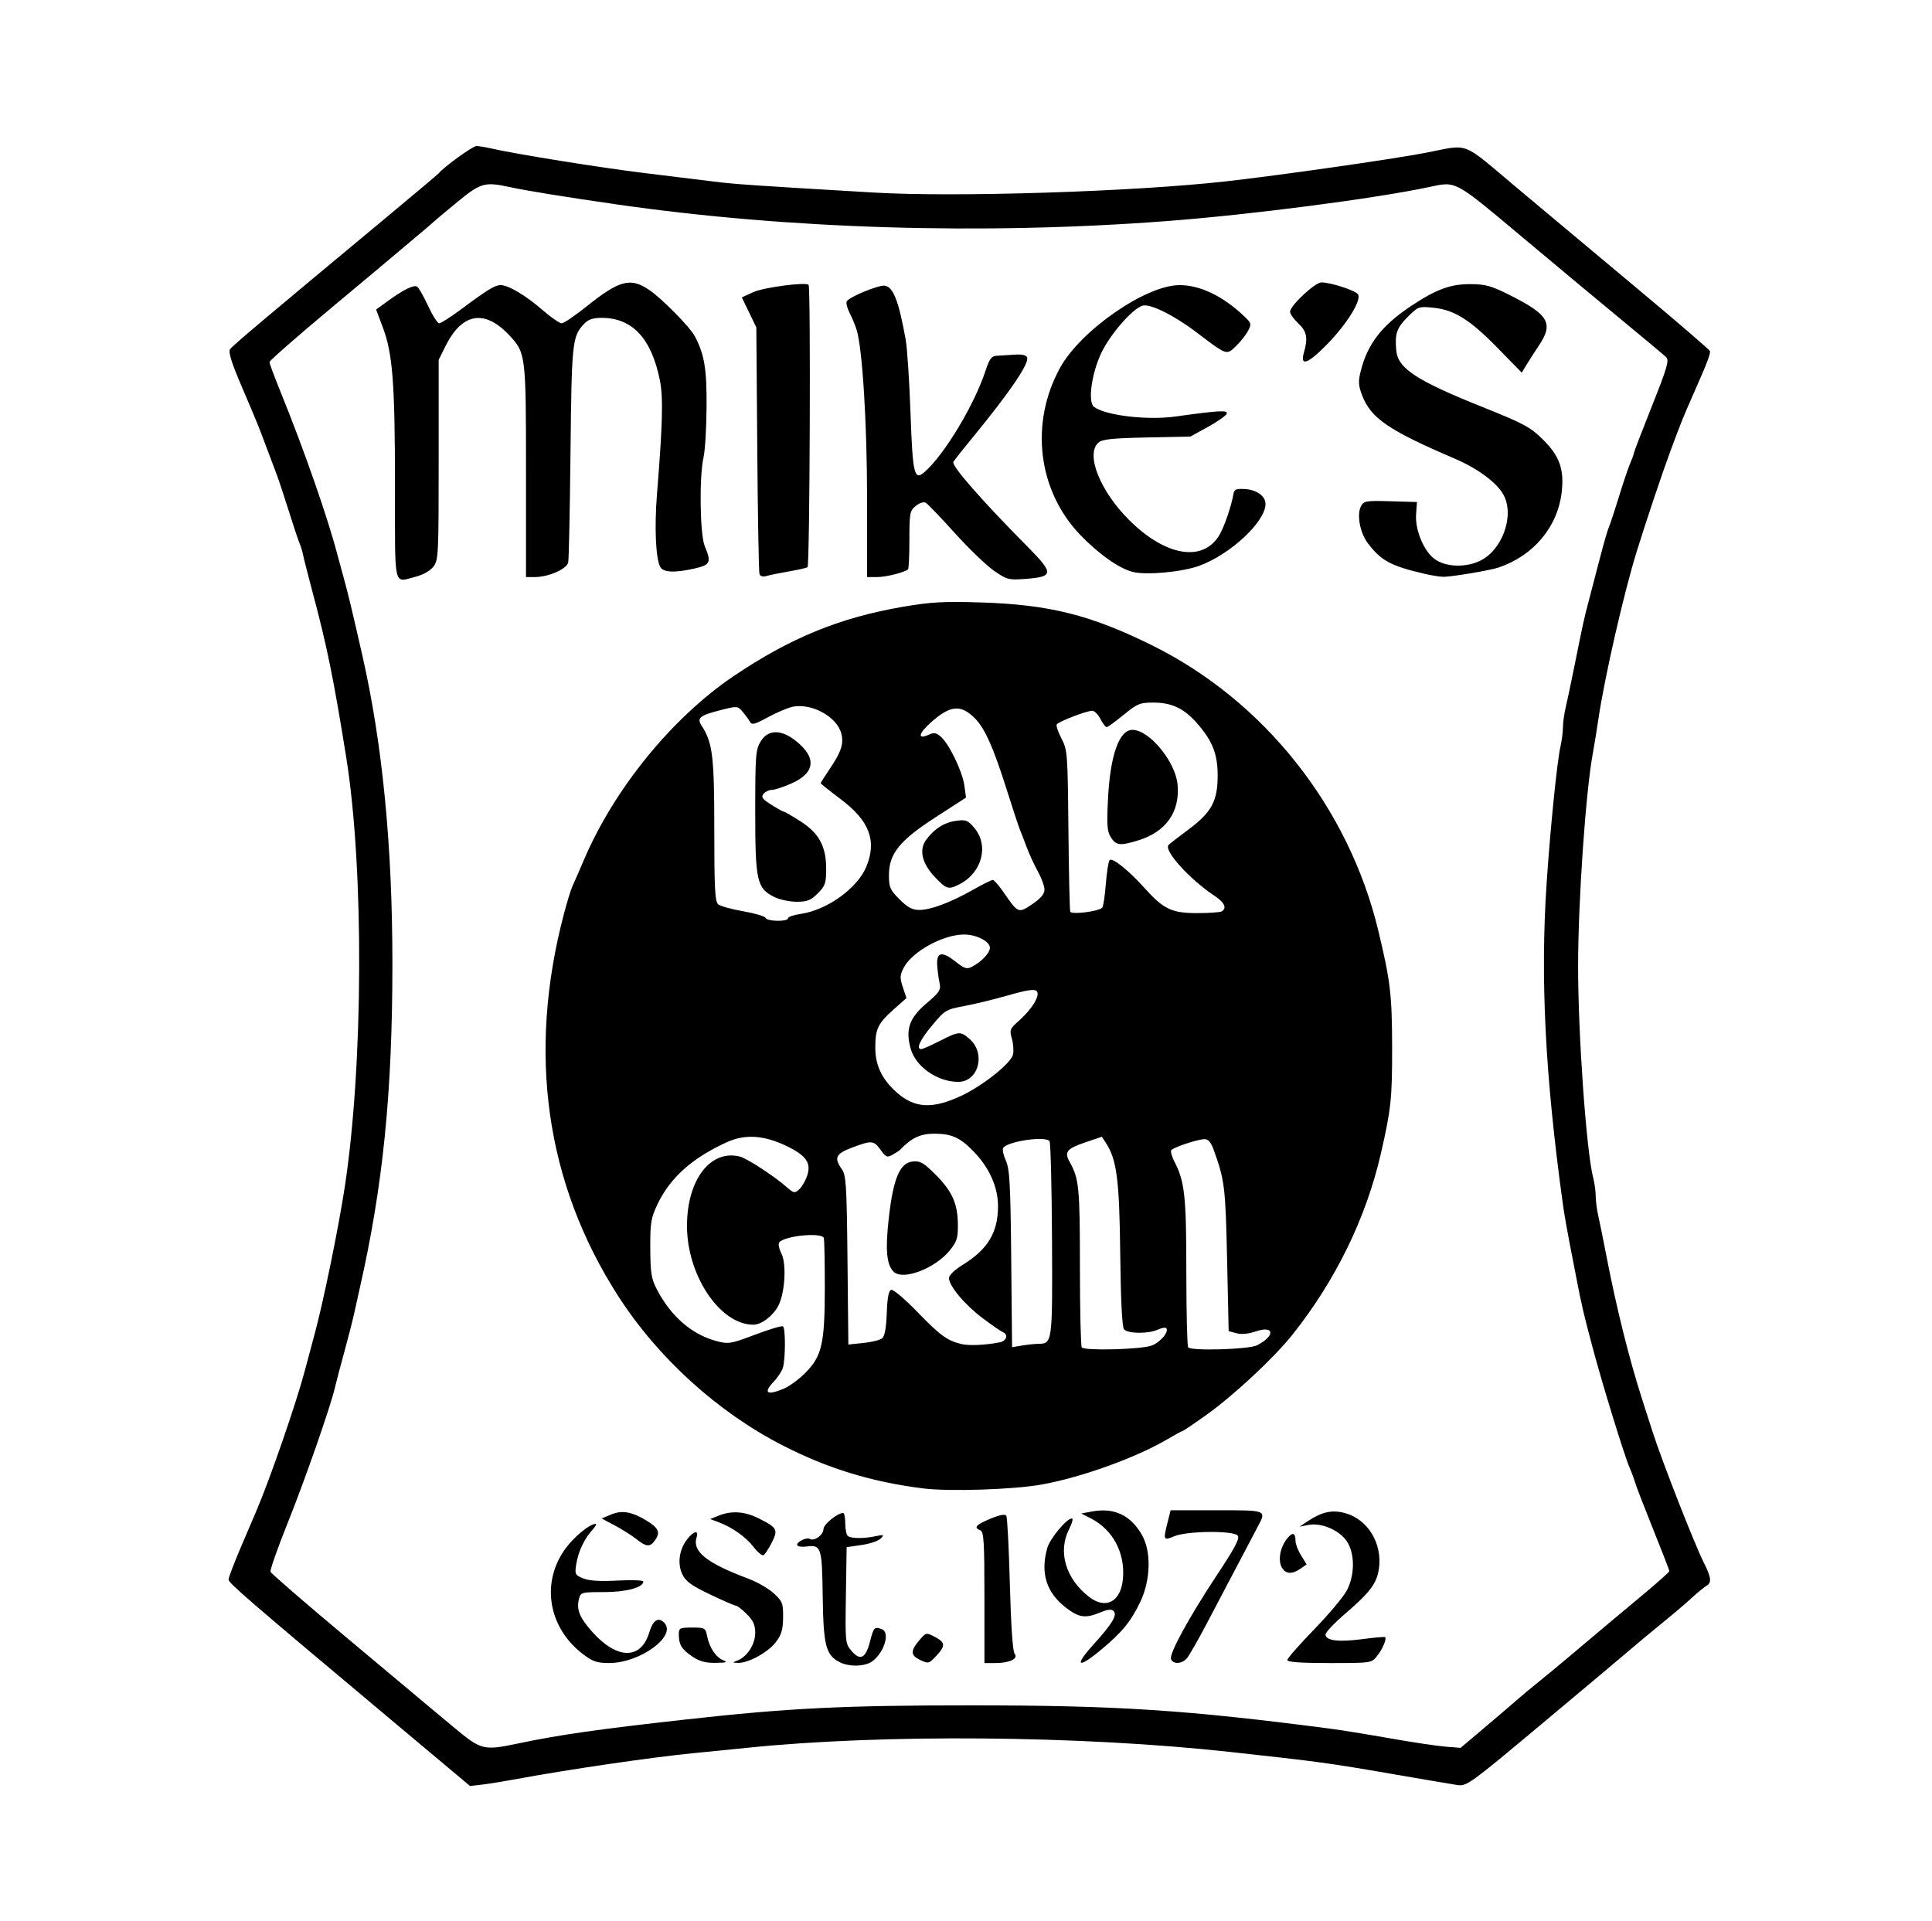 <?xml version="1.0" encoding="UTF-8" standalone="no"?>
<!-- Created with Inkscape (http://www.inkscape.org/) -->

<svg
   version="1.1"
   id="svg1"
   width="354"
   height="352"
   viewBox="0 0 354 352"
   sodipodi:docname="Mikes_bar.jpg"
   inkscape:version="1.4.2 (f4327f4, 2025-05-13)"
   xmlns:inkscape="http://www.inkscape.org/namespaces/inkscape"
   xmlns:sodipodi="http://sodipodi.sourceforge.net/DTD/sodipodi-0.dtd"
   xmlns="http://www.w3.org/2000/svg"
   xmlns:svg="http://www.w3.org/2000/svg">
  <defs
     id="defs1" />
  <sodipodi:namedview
     id="namedview1"
     pagecolor="#ffffff"
     bordercolor="#000000"
     borderopacity="0.25"
     inkscape:showpageshadow="2"
     inkscape:pageopacity="0.0"
     inkscape:pagecheckerboard="0"
     inkscape:deskcolor="#d1d1d1"
     inkscape:zoom="1.55"
     inkscape:cx="177.41935"
     inkscape:cy="176.12903"
     inkscape:window-width="1440"
     inkscape:window-height="830"
     inkscape:window-x="-6"
     inkscape:window-y="-6"
     inkscape:window-maximized="1"
     inkscape:current-layer="g1" />
  <g
     inkscape:groupmode="layer"
     inkscape:label="Image"
     id="g1">
    <path
       style="fill:#000000"
       d="m 72.628,315.962 c -27.282,-22.879 -30.75,-25.869 -30.75,-26.514 0,-0.362 1.038,-3.087 2.307,-6.055 1.269,-2.968 2.5,-5.846 2.735,-6.396 2.583,-6.041 7.378,-19.921 8.982,-26 0.508,-1.925 1.29,-4.85 1.737,-6.5 1.605,-5.923 4.312,-19.103 5.494,-26.75 3.452,-22.339 3.589,-58.538 0.3,-79 -2.347,-14.601 -3.51,-20.302 -6.167,-30.25 -0.808,-3.025 -1.581,-6.062 -1.716,-6.75 -0.136,-0.688 -0.443,-1.7 -0.683,-2.25 -0.24,-0.55 -1.111,-3.16 -1.936,-5.8 -0.825,-2.64 -1.831,-5.678 -2.236,-6.75 -0.405,-1.072 -1.328,-3.525 -2.052,-5.45 -1.469,-3.906 -1.262,-3.401 -4.562,-11.157 -1.688,-3.969 -2.264,-5.864 -1.929,-6.35 0.441,-0.641 6.201,-5.498 29.227,-24.646 4.812,-4.002 8.863,-7.414 9,-7.583 0.979,-1.202 6.251,-5.012 6.921,-5.002 0.456,0.007 1.729,0.218 2.829,0.471 4.436,1.017 20.005,3.511 28,4.486 4.675,0.57 10.368,1.269 12.652,1.552 3.98,0.494 6.927,0.697 29.348,2.018 14.943,0.881 47.602,-0.159 64.5,-2.053 9.734,-1.091 30.284,-4.028 36.5,-5.216 8.355,-1.597 6.335,-2.377 17.022,6.58 5.213,4.37 15.216,12.74 22.228,18.601 7.013,5.861 12.829,10.868 12.925,11.128 0.163,0.439 -0.525,2.227 -3.046,7.921 -1.792,4.048 -2.252,5.189 -4.109,10.188 -1.543,4.155 -4.361,12.544 -6.234,18.562 -2.361,7.584 -5.915,23.111 -7.039,30.75 -0.303,2.062 -0.76,4.875 -1.016,6.25 -1.308,7.045 -2.697,27.062 -2.706,39 -0.01,12.578 1.51,33.943 2.76,38.808 0.256,0.994 0.465,2.51 0.465,3.368 0,0.858 0.219,2.519 0.486,3.692 0.268,1.173 0.941,4.495 1.496,7.382 1.799,9.354 4.175,18.874 6.55,26.25 0.266,0.825 1.135,3.525 1.931,6 1.725,5.36 7.667,20.526 9.347,23.858 1.367,2.711 1.477,3.679 0.483,4.242 -0.388,0.22 -1.57,1.188 -2.625,2.15 -1.678,1.531 -3.216,2.823 -8.626,7.25 -0.672,0.55 -2.026,1.693 -3.008,2.541 -0.982,0.847 -8.048,6.781 -15.702,13.185 -13.563,11.348 -13.963,11.637 -15.75,11.368 -1.008,-0.152 -6.446,-1.075 -12.083,-2.05 -11.332,-1.961 -13.242,-2.22 -29.5,-4.003 -27.419,-3.008 -63.651,-3.316 -88.5,-0.753 -2.612,0.269 -7,0.707 -9.75,0.973 -7.54,0.728 -23.004,2.988 -32.5,4.751 -2.2,0.408 -5.013,0.862 -6.25,1.009 l -2.25,0.266 z m 22.323,3.519 c 7.58,-1.594 14.485,-2.582 30.677,-4.386 18.881,-2.104 28.905,-2.599 52.5,-2.593 26.503,0.006 39.141,0.827 65.5,4.255 1.925,0.25 6.875,1.05 11,1.776 4.125,0.727 8.738,1.419 10.25,1.538 l 2.75,0.216 4.25,-3.591 c 2.337,-1.975 5.046,-4.291 6.018,-5.145 0.972,-0.855 2.755,-2.341 3.962,-3.304 1.207,-0.963 3.899,-3.189 5.982,-4.948 5.937,-5.012 7.941,-6.694 13.163,-11.045 2.681,-2.235 4.875,-4.192 4.875,-4.35 0,-0.158 -1.324,-3.577 -2.943,-7.597 -1.618,-4.02 -3.106,-7.872 -3.306,-8.559 -0.2,-0.688 -0.658,-1.925 -1.018,-2.75 -0.967,-2.216 -4.942,-15.115 -6.78,-22 -1.629,-6.105 -2.086,-8.054 -2.933,-12.5 -0.262,-1.375 -0.85,-4.412 -1.308,-6.75 -0.458,-2.337 -1.003,-5.487 -1.212,-7 -3.267,-23.617 -4.167,-41.406 -2.985,-59 0.666,-9.913 1.903,-22.149 2.511,-24.846 0.26,-1.153 0.473,-2.781 0.473,-3.618 0,-0.837 0.228,-2.481 0.506,-3.654 0.278,-1.173 0.98,-4.495 1.56,-7.382 1.619,-8.068 1.831,-9.03 2.692,-12.25 0.441,-1.65 1.352,-5.138 2.024,-7.75 0.672,-2.613 1.422,-5.2 1.666,-5.75 0.244,-0.55 1.062,-3.025 1.817,-5.5 0.755,-2.475 1.679,-5.209 2.054,-6.076 0.374,-0.867 0.681,-1.719 0.681,-1.894 0,-0.175 1.486,-4.047 3.302,-8.605 2.774,-6.962 3.194,-8.394 2.625,-8.959 -0.372,-0.37 -3.63,-3.101 -7.238,-6.07 -3.609,-2.968 -11.995,-9.953 -18.637,-15.522 -13.115,-10.997 -12.522,-10.673 -17.552,-9.603 -10.029,2.133 -32.803,5.085 -48.25,6.254 -33.649,2.547 -69.35,1.453 -100.75,-3.086 -9.57,-1.383 -16.313,-2.477 -19.5,-3.163 -4.609,-0.992 -5.282,-0.796 -9.679,2.818 -2.239,1.84 -4.183,3.471 -4.321,3.625 -0.138,0.154 -1.6,1.402 -3.25,2.774 -1.65,1.372 -3.254,2.722 -3.565,3 -0.311,0.278 -5.654,4.754 -11.875,9.946 -6.221,5.192 -11.31,9.65 -11.31,9.907 0,0.256 0.885,2.646 1.967,5.309 4.392,10.814 8.689,23.12 10.507,30.093 0.251,0.963 0.802,2.987 1.224,4.5 0.669,2.396 1.513,5.917 3.295,13.75 3.706,16.285 5.524,34.867 5.53,56.5 0.006,23.74 -1.723,40.891 -6.024,59.75 -0.22,0.963 -0.643,2.875 -0.941,4.25 -0.298,1.375 -1.13,4.638 -1.85,7.25 -0.72,2.612 -1.489,5.537 -1.709,6.5 -0.801,3.493 -5.497,16.94 -8.724,24.98 -1.817,4.527 -3.204,8.487 -3.084,8.802 0.121,0.314 6.37,5.72 13.888,12.012 7.518,6.292 14.119,11.824 14.669,12.291 0.55,0.468 2.913,2.437 5.25,4.377 4.808,3.99 5.264,4.099 11.573,2.772 z m 58.954,-14.868 c -2.587,-1.309 -3.031,-3.007 -3.159,-12.068 -0.129,-9.092 -0.264,-9.502 -3.015,-9.146 -0.768,0.1 -1.506,0.005 -1.639,-0.211 -0.324,-0.524 1.678,-1.568 2.286,-1.192 0.796,0.492 2.5,-0.717 2.5,-1.775 0,-0.875 2.552,-2.968 3.625,-2.973 0.206,-10e-4 0.375,0.885 0.375,1.969 0,1.084 0.228,2.111 0.507,2.284 0.716,0.443 2.941,0.45 4.993,0.016 1.583,-0.335 1.678,-0.295 0.995,0.417 -0.415,0.433 -1.99,0.965 -3.5,1.182 l -2.745,0.395 -0.136,8.827 c -0.134,8.655 -0.113,8.854 1.046,10.202 1.598,1.858 2.584,1.345 3.379,-1.756 0.667,-2.604 0.813,-2.754 2.17,-2.234 1.562,0.599 0.407,4.358 -1.818,5.916 -1.332,0.933 -4.17,1.004 -5.864,0.147 z m -47.101,-1.507 c -6.383,-4.868 -7.739,-13.144 -3.173,-19.364 1.605,-2.187 4.439,-4.496 5.518,-4.496 0.222,0 -0.06,0.506 -0.626,1.125 -1.46,1.597 -2.566,3.951 -2.932,6.241 -0.297,1.855 -0.223,2.009 1.252,2.62 1.078,0.446 3.045,0.572 6.301,0.401 2.604,-0.136 4.734,-0.06 4.734,0.17 0,1.099 -3.134,1.943 -7.216,1.943 -4.133,0 -4.275,0.039 -4.579,1.25 -0.483,1.926 0.088,3.374 2.341,5.933 4.585,5.209 9.024,5.286 10.553,0.183 0.666,-2.223 1.629,-2.852 2.71,-1.772 2.414,2.414 -4.381,7.405 -10.082,7.405 -2.225,0 -2.995,-0.263 -4.801,-1.641 z m 20.002,0.416 c -1.929,-1.311 -2.429,-2.148 -2.429,-4.066 0,-1.113 0.193,-1.209 2.438,-1.209 2.342,0 2.45,0.063 2.757,1.599 0.419,2.097 1.598,3.848 2.959,4.396 0.858,0.346 0.551,0.448 -1.413,0.473 -1.875,0.024 -2.965,-0.278 -4.312,-1.194 z m 8.377,0.735 c 1.763,-0.713 3.194,-2.969 3.194,-5.039 0,-1.448 -0.362,-2.256 -1.538,-3.433 -0.846,-0.846 -1.733,-1.538 -1.971,-1.538 -0.238,0 -2.375,-0.927 -4.749,-2.061 -3.433,-1.639 -4.476,-2.395 -5.095,-3.694 -0.94,-1.971 -0.577,-4.564 0.902,-6.444 1.205,-1.532 2.149,-1.712 1.708,-0.326 -0.819,2.581 1.849,4.708 9.494,7.569 1.598,0.598 3.688,1.804 4.644,2.68 1.599,1.466 1.736,1.818 1.713,4.414 -0.02,2.254 -0.291,3.169 -1.344,4.55 -1.409,1.847 -5.025,3.833 -6.884,3.781 -1.118,-0.031 -1.119,-0.036 -0.074,-0.458 z m 33.348,-0.107 c -1.659,-0.802 -1.712,-1.621 -0.219,-3.409 1.355,-1.623 1.361,-1.624 2.961,-0.797 1.936,1.001 1.998,1.639 0.333,3.434 -1.4,1.51 -1.498,1.535 -3.076,0.773 z m 11.846,-11.418 c 0,-10.219 -0.112,-12.059 -0.75,-12.303 -1.287,-0.494 -0.84,-1.01 1.84,-2.124 1.74,-0.723 2.698,-0.9 2.921,-0.54 0.182,0.295 0.474,5.951 0.649,12.57 0.197,7.457 0.525,12.283 0.861,12.689 0.757,0.913 -0.885,1.724 -3.488,1.724 h -2.033 z m 19.908,8.706 c 3.561,-3.945 4.49,-5.492 3.748,-6.234 -0.365,-0.365 -1.092,-0.287 -2.401,0.26 -2.728,1.14 -3.922,0.98 -6.29,-0.841 -3.619,-2.784 -4.739,-6.32 -3.459,-10.927 0.488,-1.756 3.556,-5.448 4.528,-5.448 0.267,0 0.032,0.891 -0.524,1.98 -2.099,4.115 -0.625,9.082 3.682,12.407 3.039,2.346 5.783,0.899 6.182,-3.26 0.455,-4.734 -1.802,-9.036 -5.825,-11.105 l -1.8,-0.926 1.903,-0.359 c 4.105,-0.774 7.135,0.643 9.222,4.312 1.716,3.017 1.589,8.221 -0.298,12.201 -1.714,3.616 -3.327,5.589 -7.2,8.813 -4.242,3.53 -5.024,3.066 -1.469,-0.873 z m 14.282,2.584 c -0.371,-0.967 3.306,-7.686 8.521,-15.568 3.198,-4.834 4.109,-6.57 3.704,-7.059 -0.787,-0.948 -9.265,-0.868 -11.604,0.109 -2.03,0.848 -2.079,0.749 -1.252,-2.535 l 0.559,-2.221 h 8.441 c 9.262,0 9.134,-0.051 7.523,3.007 -0.505,0.958 -2.221,4.218 -3.814,7.243 -1.593,3.025 -4.14,7.862 -5.659,10.75 -1.52,2.888 -3.101,5.644 -3.514,6.125 -0.911,1.062 -2.524,1.145 -2.906,0.149 z m 21.31,0.174 c 0,-0.304 2.217,-2.835 4.927,-5.625 2.71,-2.79 5.41,-6.02 6,-7.178 1.474,-2.892 1.451,-6.776 -0.052,-8.99 -1.378,-2.029 -4.656,-3.42 -6.991,-2.966 l -1.634,0.318 1.5,-1.002 c 2.57,-1.717 4.446,-2.126 6.812,-1.489 4.195,1.13 6.908,5.608 6.211,10.253 -0.398,2.653 -1.63,4.289 -6.148,8.166 -1.994,1.711 -3.625,3.433 -3.625,3.828 0,1.134 2.348,1.433 6.715,0.856 2.219,-0.293 4.112,-0.457 4.206,-0.364 0.324,0.321 -0.465,2.166 -1.478,3.453 -1.014,1.289 -1.031,1.291 -8.729,1.291 -5.294,0 -7.714,-0.173 -7.714,-0.552 z m -1.033,-17.009 c -0.705,-1.317 -0.277,-3.638 0.962,-5.213 1.013,-1.288 1.571,-1.138 1.571,0.423 0,0.54 0.457,1.723 1.016,2.627 l 1.016,1.644 -1.127,0.79 c -1.549,1.085 -2.763,0.989 -3.438,-0.271 z m -96.738,-3.672 c -1.416,-1.856 -3.938,-3.647 -6.456,-4.584 l -1.523,-0.567 1.5,-0.61 c 2.386,-0.971 4.815,-0.811 7.396,0.487 3.4,1.711 3.596,2.073 2.391,4.435 -0.562,1.102 -1.236,2.136 -1.497,2.297 -0.261,0.161 -1.076,-0.495 -1.811,-1.458 z m -21.516,-1.49 c -0.845,-0.666 -2.62,-1.787 -3.944,-2.491 l -2.407,-1.28 1.76,-0.735 c 1.994,-0.833 3.838,-0.495 6.596,1.209 2.076,1.283 2.421,2.098 1.466,3.462 -0.949,1.355 -1.58,1.325 -3.471,-0.165 z m 52.488,-9.286 c -9.432,-1.196 -17.387,-3.633 -25.634,-7.852 -11.949,-6.114 -22.907,-16.069 -30.205,-27.44 -13.26,-20.66 -16.636,-44.464 -9.92,-69.949 0.58,-2.2 1.266,-4.45 1.525,-5 0.259,-0.55 1.24,-2.8 2.181,-5 5.561,-13.005 16.15,-26.001 27.352,-33.569 10.435,-7.05 19.514,-10.766 31.162,-12.753 5.106,-0.871 7.419,-0.996 14.338,-0.774 12.44,0.399 20.031,2.311 31.25,7.87 20.511,10.164 35.984,29.68 41.407,52.227 2.236,9.299 2.528,11.76 2.544,21.5 0.015,9.234 -0.193,11.21 -2.028,19.25 -2.712,11.882 -8.302,23.353 -16.253,33.349 -3.363,4.229 -10.804,11.157 -15.801,14.712 -2.272,1.616 -4.231,2.939 -4.353,2.939 -0.122,0 -1.361,0.671 -2.752,1.492 -5.726,3.376 -15.744,6.986 -23.014,8.293 -5.202,0.935 -16.987,1.317 -21.799,0.707 z m -25.478,-18.263 c 1.015,-0.424 2.786,-1.718 3.936,-2.875 3.065,-3.085 3.59,-5.365 3.593,-15.604 10e-4,-4.675 -0.079,-8.781 -0.178,-9.125 -0.31,-1.072 -6.932,-0.467 -8.143,0.744 -0.262,0.262 -0.107,1.127 0.375,2.093 0.959,1.922 0.645,7.216 -0.566,9.559 -0.959,1.855 -3.094,3.48 -4.573,3.48 -6.117,0 -12.167,-9.009 -12.167,-18.117 0,-8.419 4.291,-14.048 9.678,-12.696 1.3,0.326 6.229,3.53 8.529,5.544 1.356,1.187 1.519,1.219 2.356,0.462 0.495,-0.448 1.153,-1.583 1.463,-2.522 0.773,-2.341 -0.195,-3.702 -3.883,-5.461 -4.076,-1.944 -7.532,-2.157 -10.81,-0.667 -6.375,2.899 -10.42,6.514 -12.739,11.386 -1.2,2.52 -1.341,3.381 -1.32,8.071 0.02,4.5 0.19,5.571 1.192,7.5 2.597,5 6.454,8.33 11.036,9.528 2.099,0.549 2.567,0.468 6.96,-1.197 2.59,-0.982 4.897,-1.67 5.125,-1.529 0.48,0.296 0.473,5.904 -0.01,7.574 -0.179,0.62 -0.936,1.772 -1.681,2.56 -1.975,2.088 -1.269,2.587 1.829,1.292 z m 67.503,-7.937 c 1.631,-0.682 3.163,-2.571 2.567,-3.166 -0.159,-0.159 -0.862,-0.027 -1.564,0.293 -1.719,0.783 -5.477,0.737 -6.151,-0.075 -0.354,-0.427 -0.598,-5.289 -0.697,-13.875 -0.156,-13.613 -0.627,-17.224 -2.648,-20.313 l -0.716,-1.095 -3.046,1.029 c -3.352,1.132 -3.869,1.756 -2.898,3.497 1.77,3.177 1.913,4.609 1.921,19.206 0.004,7.998 0.158,14.692 0.341,14.875 0.66,0.66 11.147,0.355 12.892,-0.374 z m 19.21,-0.009 c 3.404,-1.76 3.209,-3.733 -0.252,-2.541 -1.292,0.445 -2.585,0.564 -3.493,0.322 l -1.442,-0.385 -0.288,-13.215 c -0.289,-13.228 -0.438,-14.433 -2.484,-20.09 -0.453,-1.252 -0.988,-1.875 -1.609,-1.875 -1.262,0 -5.82,1.517 -6.147,2.045 -0.145,0.234 0.119,1.163 0.585,2.065 1.899,3.671 2.181,6.266 2.187,20.181 0.003,7.448 0.156,13.692 0.339,13.875 0.678,0.678 11.168,0.358 12.603,-0.384 z m -47.061,-0.57 c 1.206,-0.249 1.531,-1.449 0.5,-1.849 -0.344,-0.134 -2.019,-1.293 -3.723,-2.576 -3.268,-2.461 -6.152,-5.904 -6.152,-7.344 0,-0.489 1.051,-1.506 2.444,-2.363 4.663,-2.869 6.527,-5.933 6.545,-10.759 0.013,-3.472 -1.553,-7.028 -4.398,-9.989 -2.519,-2.622 -4.074,-3.334 -7.278,-3.334 -2.578,0 -4.125,0.733 -6.313,2.992 -0.138,0.142 -0.745,0.534 -1.349,0.871 -0.979,0.546 -1.215,0.451 -2.159,-0.875 -1.259,-1.768 -1.622,-1.8 -5.223,-0.452 -3.023,1.131 -3.379,1.879 -1.894,3.978 0.779,1.1 0.892,2.935 1.033,16.678 l 0.158,15.442 2.752,-0.284 c 1.513,-0.156 3.065,-0.544 3.447,-0.862 0.464,-0.385 0.744,-1.925 0.84,-4.617 0.101,-2.811 0.346,-4.107 0.808,-4.26 0.365,-0.121 2.503,1.68 4.75,4.003 4.205,4.345 5.499,5.294 8.086,5.928 1.408,0.345 4.572,0.199 7.125,-0.328 z m -19.518,-12.928 c -1.31,-1.31 -1.544,-4.066 -0.855,-10.054 0.819,-7.106 2.027,-9.912 4.366,-10.137 1.374,-0.133 2,0.226 4.152,2.378 3.065,3.065 4.079,5.319 4.115,9.148 0.024,2.499 -0.18,3.152 -1.482,4.761 -2.702,3.338 -8.618,5.582 -10.296,3.904 z m 26.483,13.22 c 2.619,-0.013 2.637,-0.153 2.543,-19.037 -0.048,-9.62 -0.252,-17.757 -0.454,-18.084 -0.637,-1.03 -7.732,3.1e-4 -8.5,1.234 -0.177,0.284 0.048,1.329 0.5,2.323 0.696,1.531 0.845,4.28 0.978,17.993 l 0.157,16.185 1.843,-0.305 c 1.014,-0.168 2.333,-0.307 2.933,-0.31 z m -14.089,-45.448 c 3.97,-1.858 9.121,-5.963 9.481,-7.558 0.155,-0.688 0.062,-2.008 -0.206,-2.934 -0.454,-1.566 -0.365,-1.793 1.279,-3.248 2.453,-2.172 3.985,-4.729 3.265,-5.449 -0.411,-0.411 -1.78,-0.208 -5.188,0.77 -2.547,0.73 -6.187,1.617 -8.09,1.97 -3.332,0.618 -3.548,0.748 -5.875,3.543 -2.25,2.702 -3.002,4.349 -1.986,4.349 0.236,0 1.755,-0.672 3.375,-1.494 3.544,-1.797 3.782,-1.814 5.449,-0.381 3.052,2.625 1.682,7.874 -2.055,7.874 -3.859,0 -7.837,-2.802 -8.74,-6.157 -0.939,-3.486 -0.214,-5.546 2.879,-8.188 2.504,-2.14 2.72,-2.484 2.42,-3.876 -0.181,-0.84 -0.368,-2.31 -0.418,-3.266 -0.119,-2.311 0.933,-2.48 3.373,-0.542 1.596,1.268 2.067,1.42 2.967,0.956 1.772,-0.912 3.321,-2.544 3.321,-3.5 0,-1.162 -2.458,-2.426 -4.72,-2.426 -3.871,0 -9.543,3.124 -11.085,6.105 -0.694,1.342 -0.714,1.824 -0.146,3.546 l 0.657,1.992 -2.304,2.054 c -2.923,2.605 -3.403,3.594 -3.403,7.005 0,3.268 1.186,5.777 3.868,8.183 3.313,2.973 6.572,3.157 11.882,0.673 z m -31.75,-32.527 c 0,-0.258 1.069,-0.625 2.375,-0.816 4.8,-0.701 10.323,-4.672 11.965,-8.604 1.988,-4.758 0.61,-8.43 -4.646,-12.387 -2.032,-1.529 -3.694,-2.857 -3.694,-2.952 0,-0.094 0.79,-1.345 1.755,-2.78 2.02,-3.001 2.487,-4.459 2.024,-6.307 -0.774,-3.085 -5.445,-5.651 -8.945,-4.914 -0.871,0.183 -2.891,1.041 -4.489,1.906 -2.548,1.378 -2.961,1.474 -3.355,0.777 -0.247,-0.437 -0.852,-1.261 -1.344,-1.83 -0.865,-1.001 -0.994,-1.01 -3.895,-0.27 -3.905,0.996 -4.486,1.455 -3.592,2.84 2.047,3.173 2.342,5.583 2.342,19.082 0,10.793 0.127,13.205 0.72,13.697 0.396,0.329 2.472,0.902 4.612,1.274 2.141,0.372 3.973,0.918 4.071,1.213 0.22,0.659 4.096,0.724 4.096,0.068 z m -2.5,-3.906 c -3.207,-1.602 -3.499,-2.905 -3.497,-15.624 10e-4,-10.334 0.082,-11.382 0.992,-12.875 1.363,-2.235 3.775,-2.259 6.507,-0.063 3.799,3.053 3.485,5.836 -0.877,7.765 -1.46,0.645 -3.07,1.174 -3.578,1.174 -0.508,0 -1.194,0.324 -1.523,0.721 -0.49,0.591 -0.233,0.951 1.429,2 1.115,0.704 2.155,1.279 2.311,1.279 0.156,0 1.502,0.779 2.99,1.731 3.441,2.201 4.746,4.596 4.746,8.71 0,2.663 -0.165,3.146 -1.538,4.52 -1.279,1.279 -1.932,1.538 -3.875,1.538 -1.285,-4.2e-4 -3.124,-0.394 -4.087,-0.875 z m 60.088,1.962 c 0.186,-0.185 0.479,-2.137 0.652,-4.337 0.173,-2.2 0.488,-4.175 0.701,-4.389 0.501,-0.503 3.447,1.85 6.33,5.055 3.557,3.956 5.028,4.662 9.712,4.662 2.192,0 4.218,-0.144 4.502,-0.319 0.988,-0.611 0.504,-1.635 -1.359,-2.873 -4.586,-3.048 -9.332,-8.317 -8.384,-9.308 0.173,-0.181 1.821,-1.454 3.662,-2.829 4.255,-3.178 5.345,-5.223 5.33,-10 -0.013,-3.947 -1.036,-6.423 -4.015,-9.721 -2.276,-2.519 -4.507,-3.529 -7.796,-3.529 -2.434,0 -2.928,0.205 -5.421,2.25 -1.509,1.238 -2.907,2.25 -3.109,2.25 -0.201,0 -0.715,-0.675 -1.141,-1.5 -0.427,-0.825 -1.099,-1.5 -1.494,-1.5 -1.028,0 -6.186,1.982 -6.506,2.499 -0.148,0.239 0.242,1.406 0.865,2.593 1.092,2.079 1.139,2.691 1.272,16.658 0.076,7.975 0.227,14.754 0.336,15.064 0.206,0.586 5.163,-0.029 5.864,-0.727 z m 1.601,-12.86 c -0.702,-1.072 -0.791,-2.169 -0.557,-6.916 0.402,-8.162 2.034,-12.81 4.496,-12.81 3.073,0 7.854,5.785 8.258,9.993 0.483,5.03 -2.12,8.716 -7.258,10.275 -3.29,0.998 -3.981,0.923 -4.94,-0.541 z m -12.188,9.551 c 0,-0.633 -0.546,-2.136 -1.213,-3.34 -0.667,-1.203 -1.588,-3.2 -2.046,-4.438 -0.459,-1.238 -1.023,-2.7 -1.254,-3.25 -0.231,-0.55 -1.318,-3.847 -2.417,-7.327 -2.434,-7.712 -4.01,-11.237 -5.837,-13.059 -2.61,-2.602 -4.547,-2.385 -8.202,0.917 -2.157,1.949 -2.294,3.045 -0.265,2.12 1.018,-0.464 1.412,-0.396 2.287,0.394 1.535,1.387 3.92,6.367 4.27,8.916 l 0.301,2.199 -5.537,3.578 c -6.653,4.299 -8.587,6.699 -8.587,10.656 0,2.206 0.21,2.683 1.941,4.414 1.487,1.487 2.336,1.941 3.625,1.941 2.098,-3.2e-4 5.723,-1.362 9.857,-3.703 1.745,-0.988 3.366,-1.797 3.601,-1.797 0.235,0 1.113,0.996 1.95,2.213 2.709,3.938 2.736,3.949 5.287,2.228 1.566,-1.057 2.239,-1.857 2.239,-2.663 z m -20.054,-2.274 c -2.402,-2.525 -2.987,-5.04 -1.604,-6.892 1.512,-2.025 3.317,-3.16 5.487,-3.451 1.78,-0.239 2.135,-0.098 3.332,1.325 2.697,3.205 1.396,8.168 -2.695,10.283 -2.041,1.055 -2.411,0.952 -4.519,-1.265 z M 72.374,89.121 c -0.005,-18.946 -0.416,-24.311 -2.233,-29.139 l -1.226,-3.256 2.106,-1.534 c 2.914,-2.122 4.79,-3.045 5.413,-2.66 0.29,0.179 1.192,1.763 2.006,3.52 0.813,1.757 1.731,3.195 2.039,3.195 0.308,0 2.155,-1.187 4.105,-2.638 4.786,-3.562 6.099,-4.362 7.159,-4.362 1.412,0 4.59,1.892 7.655,4.558 1.544,1.343 3.128,2.439 3.519,2.434 0.391,-0.005 2.387,-1.35 4.434,-2.99 6.184,-4.951 8.186,-5.476 11.687,-3.06 2.32,1.601 7.356,6.717 8.242,8.373 1.783,3.333 2.233,6.008 2.186,12.981 -0.026,3.875 -0.276,8.038 -0.555,9.25 -0.809,3.511 -0.667,14.164 0.218,16.281 1.241,2.971 1.038,3.435 -1.788,4.087 -3.685,0.851 -5.841,0.753 -6.377,-0.289 -0.821,-1.597 -1.069,-7.298 -0.58,-13.375 1.026,-12.76 1.152,-17.615 0.538,-20.735 -1.52,-7.724 -5.039,-11.515 -10.69,-11.515 -1.614,0 -2.452,0.292 -3.233,1.125 -2.145,2.29 -2.253,3.318 -2.463,23.375 -0.111,10.587 -0.3,19.724 -0.421,20.304 -0.254,1.219 -3.611,2.696 -6.128,2.696 H 96.378 V 86.307 c 0,-21.443 -0.028,-21.661 -3.17,-24.979 -4.44,-4.688 -8.555,-3.965 -11.541,2.028 l -1.289,2.586 v 18.334 c 0,17.497 -0.045,18.392 -0.987,19.589 -0.579,0.736 -1.911,1.488 -3.221,1.817 -4.145,1.044 -3.791,2.588 -3.796,-16.562 z M 182.128,104.589 c -1.375,-0.952 -4.605,-4.062 -7.179,-6.911 -2.573,-2.85 -4.969,-5.348 -5.324,-5.552 -0.369,-0.212 -1.149,0.037 -1.821,0.581 -1.099,0.891 -1.176,1.294 -1.176,6.204 0,2.888 -0.113,5.334 -0.25,5.436 -0.796,0.587 -4.084,1.401 -5.66,1.401 h -1.839 l -0.006,-14.375 c -0.006,-13.805 -0.845,-27.421 -1.904,-30.904 -0.256,-0.841 -0.84,-2.254 -1.298,-3.14 -0.458,-0.886 -0.69,-1.841 -0.516,-2.122 0.508,-0.822 5.846,-3.013 6.953,-2.854 1.572,0.226 2.555,2.757 3.845,9.896 0.273,1.512 0.669,7.539 0.878,13.392 0.409,11.408 0.68,12.53 2.613,10.821 3.66,-3.237 9.103,-12.304 11.157,-18.588 0.674,-2.062 1.091,-2.635 1.943,-2.672 0.597,-0.026 2.056,-0.118 3.243,-0.204 1.443,-0.105 2.242,0.06 2.411,0.5 0.419,1.093 -3.155,6.358 -9.844,14.501 -1.807,2.2 -3.46,4.291 -3.673,4.646 -0.398,0.664 5.218,7.08 13.609,15.548 4.869,4.914 4.82,5.507 -0.482,5.896 -2.989,0.219 -3.329,0.13 -5.679,-1.497 z m -42.971,0.589 c -0.128,-0.375 -0.31,-10.694 -0.403,-22.932 l -0.171,-22.25 -1.328,-2.75 -1.328,-2.75 2.101,-0.962 c 1.895,-0.867 9.587,-1.885 10.132,-1.34 0.41,0.41 0.22,51.492 -0.193,51.747 -0.226,0.14 -1.745,0.483 -3.375,0.762 -1.63,0.279 -3.467,0.654 -4.082,0.832 -0.731,0.212 -1.2,0.088 -1.352,-0.357 z m 121.971,-0.003 c -6.342,-1.484 -8.024,-2.388 -10.507,-5.644 -1.446,-1.896 -2.057,-5.262 -1.234,-6.8 0.5,-0.935 0.948,-1.008 5.394,-0.877 l 4.848,0.143 -0.16,2.253 c -0.187,2.636 1.169,6.174 3.022,7.887 1.827,1.688 5.596,2.008 8.505,0.721 4.164,-1.842 6.555,-8.219 4.538,-12.1 -1.165,-2.24 -4.693,-4.876 -8.998,-6.719 -12.111,-5.188 -15.354,-7.406 -16.954,-11.595 -0.696,-1.822 -0.734,-2.542 -0.241,-4.499 1.245,-4.944 3.87,-8.328 9.211,-11.873 4.607,-3.058 7.176,-4.008 10.828,-4.003 2.748,0.004 3.828,0.293 6.995,1.874 7.431,3.71 8.351,5.266 5.572,9.416 -0.788,1.177 -1.811,2.767 -2.274,3.534 l -0.842,1.394 -4.351,-4.451 c -5.131,-5.249 -7.984,-7.045 -11.817,-7.441 -2.708,-0.279 -2.804,-0.245 -4.774,1.725 -1.972,1.972 -2.333,3.044 -2.054,6.098 0.301,3.291 3.688,5.514 15.794,10.364 7.601,3.045 8.774,3.676 11.087,5.965 3.048,3.016 3.921,5.478 3.429,9.673 -0.742,6.331 -5.129,11.575 -11.515,13.763 -1.611,0.552 -8.888,1.768 -10.25,1.712 -0.688,-0.028 -2.15,-0.262 -3.25,-0.519 z m -53.6,-0.38 c -2.513,-0.646 -6.223,-3.268 -9.596,-6.781 -7.777,-8.099 -9.275,-20.435 -3.713,-30.588 3.767,-6.877 15.743,-15.179 21.896,-15.179 3.808,0 7.966,2.005 11.89,5.735 1.287,1.223 1.331,1.396 0.67,2.662 -0.389,0.744 -1.392,2.004 -2.229,2.8 -1.752,1.665 -1.561,1.734 -7.317,-2.622 -4.114,-3.113 -8.452,-5.237 -9.813,-4.806 -1.846,0.586 -5.887,5.232 -7.511,8.635 -1.794,3.759 -2.516,9.013 -1.36,9.896 2.082,1.591 9.762,2.502 14.967,1.776 7.946,-1.11 9.593,-1.201 9.366,-0.522 -0.118,0.353 -1.661,1.441 -3.431,2.418 l -3.217,1.777 -8,0.167 c -6.394,0.134 -8.176,0.325 -8.875,0.952 -2.371,2.127 0.28,8.82 5.6,14.14 6.654,6.654 13.505,7.835 16.537,2.85 0.916,-1.506 2.263,-5.425 2.615,-7.61 0.133,-0.826 0.499,-0.979 2.096,-0.881 2.163,0.133 3.776,1.301 3.776,2.733 0,3.239 -6.403,9.226 -12.109,11.322 -3.157,1.16 -9.75,1.765 -12.241,1.124 z m 31.385,-40.17 c 0.775,-2.703 0.544,-3.903 -1.035,-5.378 -0.825,-0.771 -1.5,-1.719 -1.5,-2.108 0,-1.117 4.559,-5.391 5.751,-5.391 1.643,0 6.065,1.426 6.665,2.149 0.797,0.96 -1.908,5.38 -5.622,9.187 -3.52,3.607 -5.006,4.145 -4.26,1.543 z"
       id="path1" />
  </g>
</svg>
